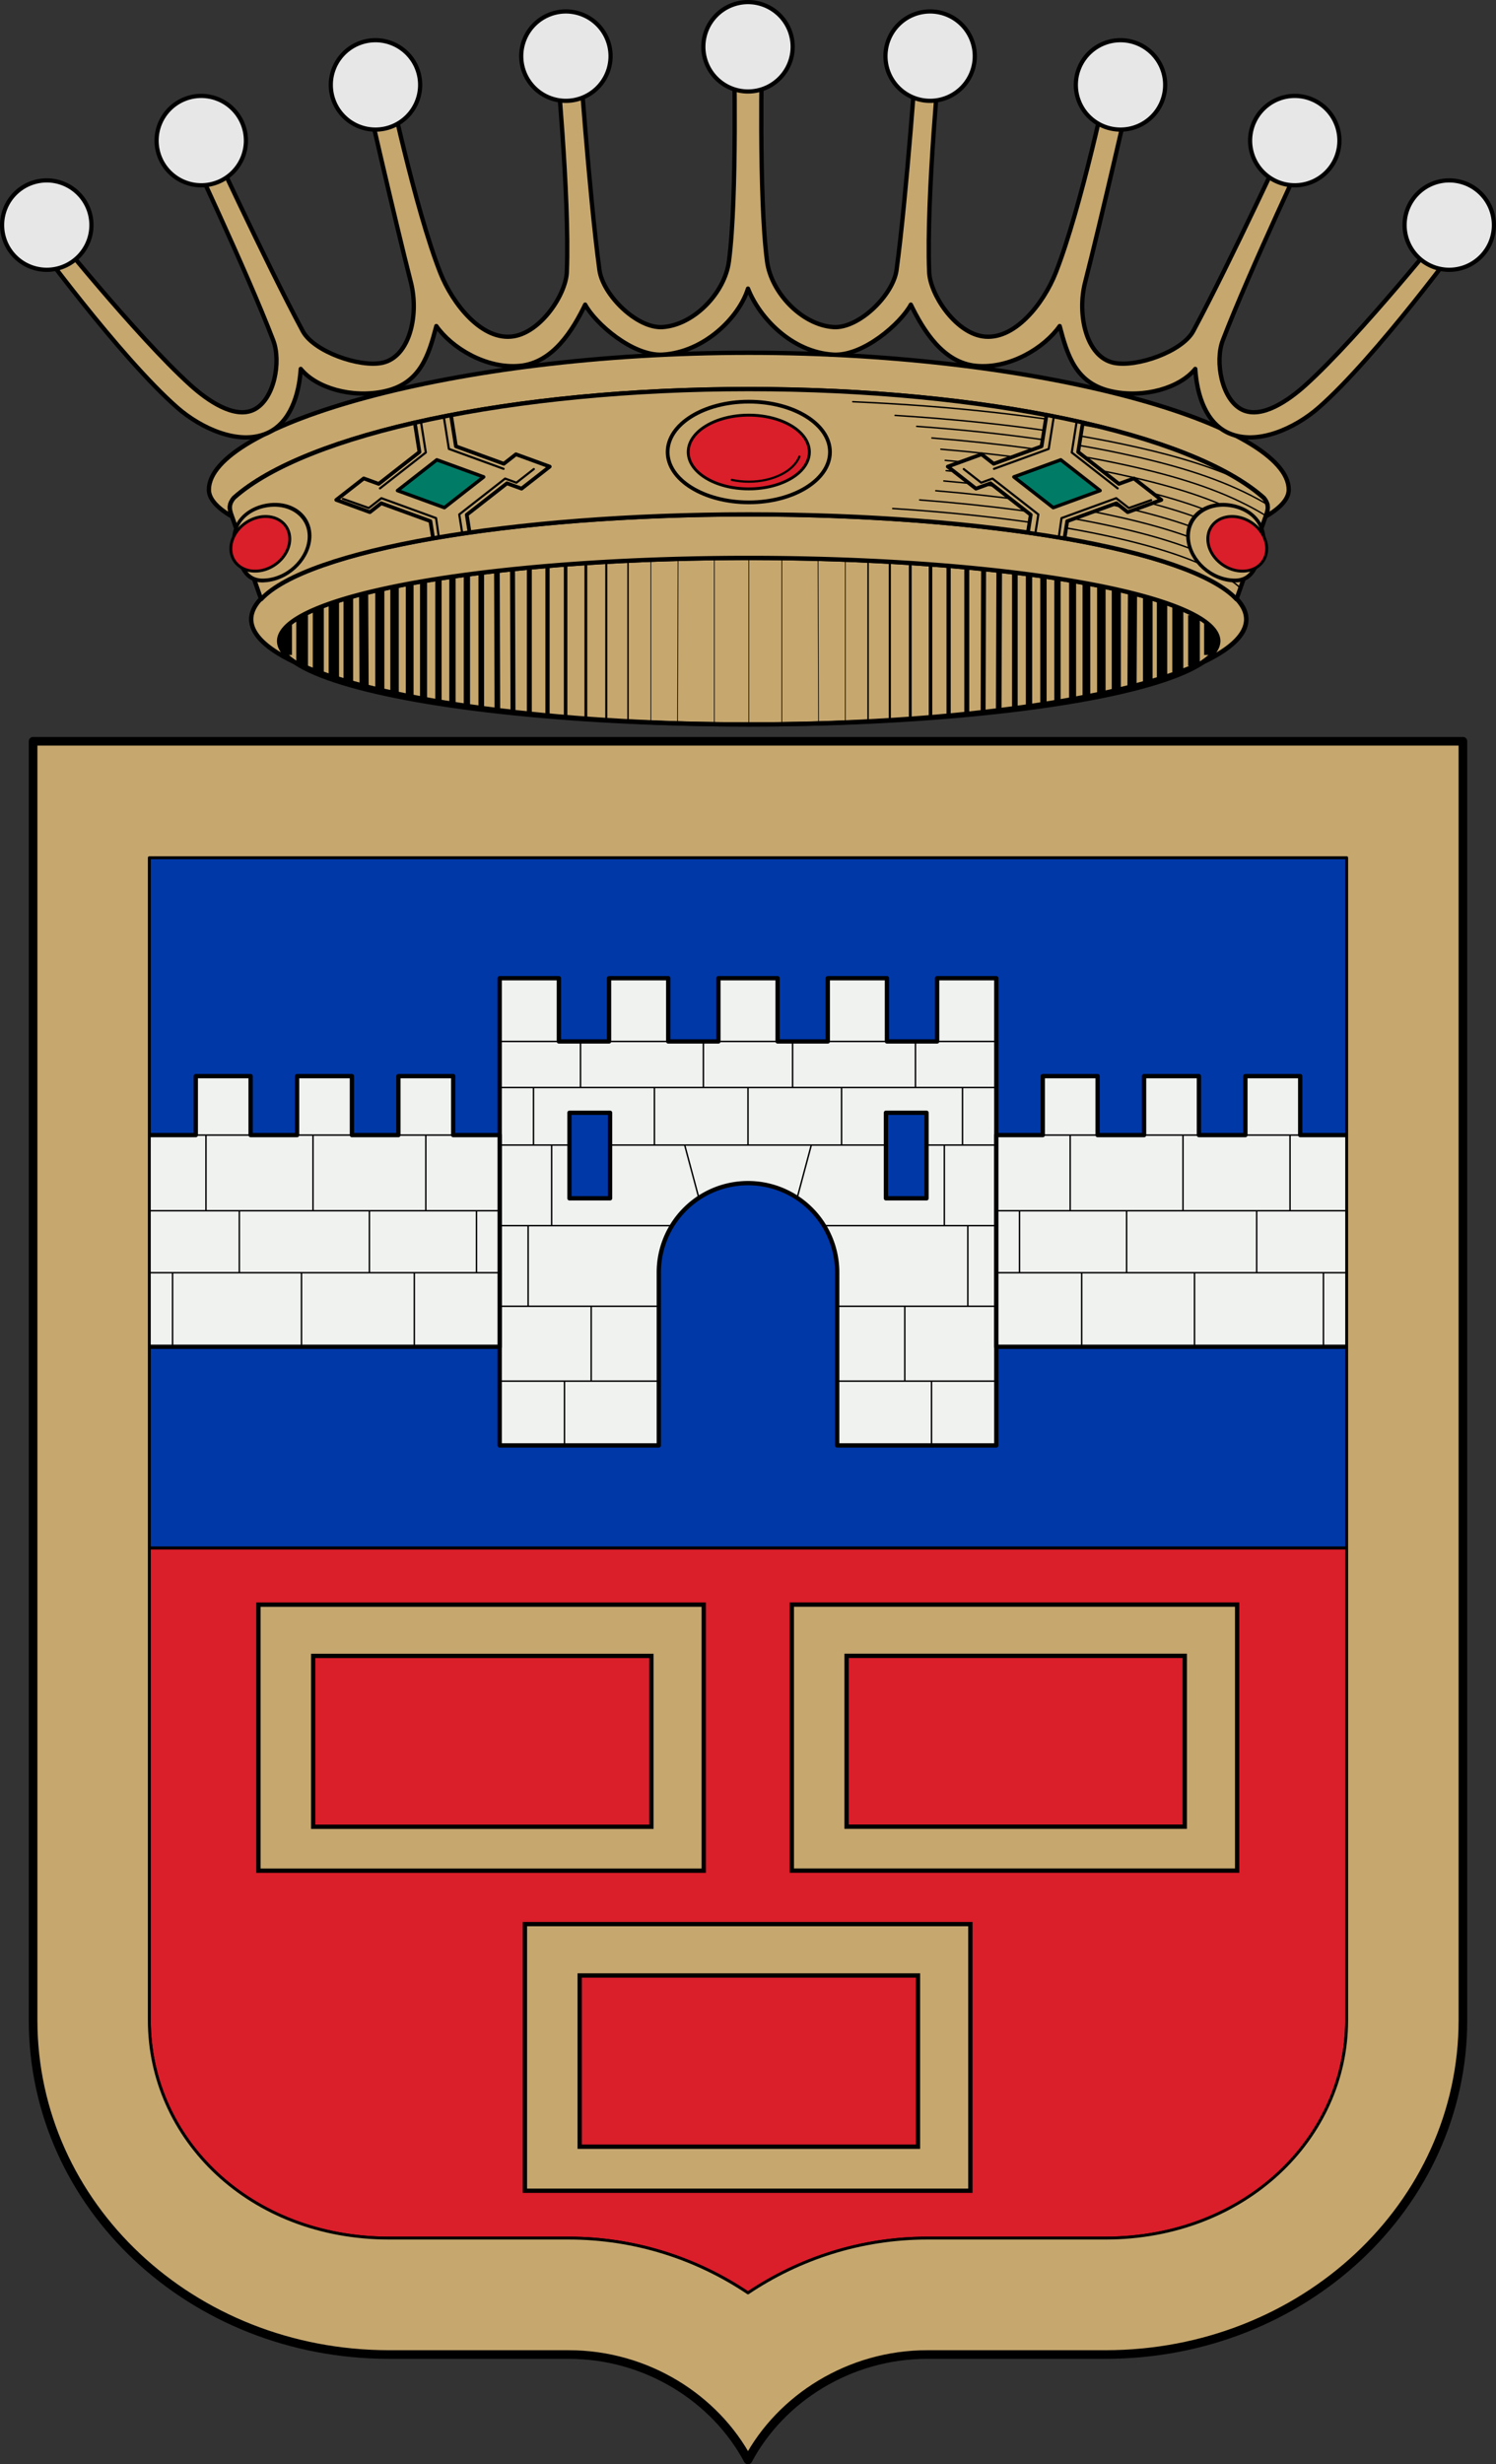 <?xml version="1.0" encoding="UTF-8"?>
<!-- Created with Inkscape (http://www.inkscape.org/) -->
<svg width="520" height="856" version="1.0" xmlns="http://www.w3.org/2000/svg" xmlns:cc="http://creativecommons.org/ns#" xmlns:dc="http://purl.org/dc/elements/1.1/" xmlns:rdf="http://www.w3.org/1999/02/22-rdf-syntax-ns#" xmlns:xlink="http://www.w3.org/1999/xlink">
 <rect width="100%" height="100%" fill="#333333" stroke="none"/>
 <g transform="translate(-95 -56.201)">
  <g transform="translate(25.167 -85.557)">
   <g transform="matrix(1.006 0 0 1.006 -846.91 31.158)" style="stroke-width:.994">
    <g style="stroke-width:.994">
     <g style="stroke-width:.994">
      <ellipse transform="translate(56.429 -76.64)" cx="1113.6" cy="400.46" rx="171.89" ry="36.266" style="fill:#c6a76e;stroke-linecap:round;stroke-linejoin:round;stroke-width:1.491;stroke:#000"/>
      <g transform="matrix(.736 0 0 1 76.747 384.55)" style="fill:#eac102;stroke-width:.994;stroke:#000">
       <path d="m1428.7-25.419v-55.588" style="fill:#eac102;stroke-width:.668;stroke:#000"/>
       <path d="m1418.5-25.967v-54.655" style="fill:#eac102;stroke-width:.984;stroke:#000"/>
       <path d="m1408.9-26.233v-53.96" style="fill:#eac102;stroke-width:1.318;stroke:#000"/>
       <path d="m1399.4-26.992v-52.711" style="fill:#eac102;stroke-width:1.652;stroke:#000"/>
       <path d="m1390.9-27.218v-51.991" style="fill:#eac102;stroke-width:1.986;stroke:#000"/>
       <path d="m1374.7-28.767-0.224-49.318m7.895 49.928v-50.498" style="fill:#eac102;stroke-width:2.32;stroke:#000"/>
       <path d="m1359.8-29.558v-47.31m7.568 47.962-0.224-48.596" style="fill:#eac102;stroke-width:2.636;stroke:#000"/>
       <path d="m1339.7-31.596v-43.234m6.576 43.271v-43.995m6.774 44.744v-45.431" style="fill:#eac102;stroke-width:2.97;stroke:#000"/>
       <path d="m1332.7-32.435v-41.556" style="fill:#eac102;stroke-width:3.304;stroke:#000"/>
       <path d="m1326.2-33.287v-39.851" style="fill:#eac102;stroke-width:3.638;stroke:#000"/>
       <path d="m1319.1-34.286v-37.853" style="fill:#eac102;stroke-width:3.972;stroke:#000"/>
       <path d="m1304.8-37.683-0.224-32.026m7.594 33.351v-34.681" style="fill:#eac102;stroke-width:4.288;stroke:#000"/>
       <path d="m1297.4-39.149v-29.143" style="fill:#eac102;stroke-width:4.529;stroke:#000"/>
       <path d="m1290.6-40.642v-26.117" style="fill:#eac102;stroke-width:4.863;stroke:#000"/>
       <path d="m1283.3-42.48v-22.301" style="fill:#eac102;stroke-width:5.179;stroke:#000"/>
       <path d="m1275.7-44.669v-17.534" style="fill:#eac102;stroke-width:5.495;stroke:#000"/>
       <path d="m1267.7-48.458v-11.009" style="fill:#eac102;stroke-width:6.478;stroke:#000"/>
       <path d="m1469.2-24.547v-57.341m-17.237 57.059 0.224-56.812m-12.787 56.554v-56.252" style="fill:#eac102;stroke-width:.334;stroke:#000"/>
       <path d="m1541.4-25.419v-55.588" style="fill:#eac102;stroke-width:.668;stroke:#000"/>
       <path d="m1551.6-25.804v-54.818" style="fill:#eac102;stroke-width:.984;stroke:#000"/>
       <path d="m1561.2-26.445v-53.748" style="fill:#eac102;stroke-width:1.318;stroke:#000"/>
       <path d="m1570.7-26.723v-52.979" style="fill:#eac102;stroke-width:1.652;stroke:#000"/>
       <path d="m1579.2-27.542v-51.666" style="fill:#eac102;stroke-width:1.986;stroke:#000"/>
       <path d="m1595.4-28.767 0.224-49.318m-7.895 50.313v-50.882" style="fill:#eac102;stroke-width:2.32;stroke:#000"/>
       <path d="m1610.3-30.124v-46.744m-7.568 47.46 0.224-48.095" style="fill:#eac102;stroke-width:2.636;stroke:#000"/>
       <path d="m1630.3-32.523v-42.307m-6.576 43.271v-43.995m-6.774 45.368v-46.055" style="fill:#eac102;stroke-width:2.97;stroke:#000"/>
       <path d="m1637.4-32.435v-41.556" style="fill:#eac102;stroke-width:3.304;stroke:#000"/>
       <path d="m1643.9-34.154v-38.985" style="fill:#eac102;stroke-width:3.638;stroke:#000"/>
       <path d="m1650.9-35.21v-36.929" style="fill:#eac102;stroke-width:3.972;stroke:#000"/>
       <path d="m1665.3-37.683 0.224-32.026m-7.594 33.35v-34.681" style="fill:#eac102;stroke-width:4.288;stroke:#000"/>
       <path d="m1672.7-39.149v-29.142" style="fill:#eac102;stroke-width:4.529;stroke:#000"/>
       <path d="m1679.4-40.642v-26.116" style="fill:#eac102;stroke-width:4.863;stroke:#000"/>
       <path d="m1686.8-42.48v-22.301" style="fill:#eac102;stroke-width:5.179;stroke:#000"/>
       <path d="m1694.4-44.669v-17.533" style="fill:#eac102;stroke-width:5.495;stroke:#000"/>
       <path d="m1702.4-48.458v-11.437" style="fill:#eac102;stroke-width:6.478;stroke:#000"/>
       <path d="m1500.9-24.547v-57.341m17.237 57.099-0.224-56.852m12.787 56.554v-56.251" style="fill:#eac102;stroke-width:.334;stroke:#000"/>
      </g>
      <ellipse transform="translate(56.429 -76.64)" cx="1113.6" cy="407.98" rx="162.25" ry="28.75" style="fill:none;stroke-linecap:round;stroke-linejoin:round;stroke-width:1.491;stroke:#000"/>
      <path transform="translate(56.429 -76.64)" d="m1113.6 436.73v-57.5" style="fill:none;stroke-width:.199;stroke:#000"/>
      <path transform="translate(-25.134 54.36)" d="m1195.1 233.2a171.89 36.266 0 0 0-171.89 36.266 171.89 36.266 0 0 0 14.789 14.607 162.25 28.75 0 0 1-5.152-7.09 162.25 28.75 0 0 1 162.25-28.75 162.25 28.75 0 0 1 162.25 28.75 162.25 28.75 0 0 1-5.525 7.301 171.89 36.266 0 0 0 15.162-14.818 171.89 36.266 0 0 0-171.89-36.266z" style="fill:#c6a76e;stroke-linecap:round;stroke-linejoin:round;stroke-width:1.491;stroke:#000"/>
     </g>
     <path d="m1170 231.75c-103.03 0-186.55 25.246-186.55 47.289 0 3.136 2.807 6.266 8.01 9.285l-0.268-0.758c-0.78-2.214-0.742-3.697 0.865-5.688 25.024-22.338 96.686-37.586 177.95-37.592 81.262 6e-3 152.92 15.254 177.95 37.592 1.607 1.991 1.645 3.474 0.865 5.688l-0.268 0.758c5.202-3.019 8.01-6.149 8.01-9.285 0-22.043-83.524-47.289-186.55-47.289z" style="fill:#c6a76e;stroke-linecap:round;stroke-linejoin:round;stroke-width:1.491;stroke:#000"/>
     <path d="m1170 244.29c-81.262 6e-3 -152.92 15.254-177.95 37.592-1.607 1.991-1.645 3.474-0.865 5.688l10.316 29.277c15.805-17 86.388-29.267 168.5-29.285 82.108 0.018 152.69 12.285 168.5 29.285l10.316-29.277c0.78-2.214 0.742-3.697-0.865-5.688-25.024-22.338-96.686-37.586-177.95-37.592z" style="fill:#c6a76e;stroke-linecap:round;stroke-linejoin:round;stroke-width:1.491;stroke:#000"/>
     <g transform="translate(56.429 -76.64)" style="stroke-width:.994;stroke:#000">
      <path transform="translate(-81.563 131)" d="m1365 258.61c-2.462-2.247-5.606-4.291-9.422-6.234-9.092-4.631-22.058-8.684-38.154-12.08-20.202-4.262-45.407-7.387-72.549-9.125" style="fill:none;stroke-linecap:round;stroke-linejoin:round;stroke-width:.497;stroke:#000"/>
      <path transform="translate(-81.563 131)" d="m1366.3 254.94c-2.564-2.132-5.592-4.007-9.078-5.783-9.573-4.876-22.762-8.961-39.045-12.396-18.154-3.83-40.198-6.736-64.014-8.561" style="fill:none;stroke-linecap:round;stroke-linejoin:round;stroke-width:.497;stroke:#000"/>
      <path transform="translate(-81.563 131)" d="m1367.6 251.33c-2.584-2.004-5.485-3.746-8.711-5.389-10.054-5.121-23.468-9.236-39.938-12.711-17.002-3.587-37.294-6.354-59.207-8.201" style="fill:none;stroke-linecap:round;stroke-linejoin:round;stroke-width:.497;stroke:#000"/>
      <path transform="translate(-81.563 131)" d="m1368.8 247.77c-2.555-1.874-5.327-3.503-8.332-5.033-10.535-5.366-24.174-9.513-40.83-13.027-16.531-3.488-36.046-6.203-57.106-8.057" style="fill:none;stroke-linecap:round;stroke-linejoin:round;stroke-width:.497;stroke:#000"/>
      <path transform="translate(-81.563 131)" d="m1370.1 244.21c-2.494-1.746-5.144-3.261-7.951-4.691-11.016-5.611-24.878-9.786-41.721-13.34-16.599-3.502-36.095-6.222-57.098-8.084" style="fill:none;stroke-linecap:round;stroke-linejoin:round;stroke-width:.497;stroke:#000"/>
      <path transform="translate(-81.563 131)" d="m1371.3 240.79c-2.414-1.625-4.93-3.052-7.562-4.393-11.484-5.85-25.566-10.057-42.59-13.648-16.946-3.575-36.794-6.336-58.148-8.209" style="fill:none;stroke-linecap:round;stroke-linejoin:round;stroke-width:.497;stroke:#000"/>
      <path transform="translate(-81.563 131)" d="m1372.6 237.18c-2.314-1.502-4.695-2.835-7.154-4.088-11.978-6.101-26.29-10.338-43.506-13.971-17.623-3.718-38.268-6.548-60.436-8.432" style="fill:none;stroke-linecap:round;stroke-linejoin:round;stroke-width:.497;stroke:#000"/>
      <path transform="translate(-81.563 131)" d="m1373.8 233.67c-2.205-1.387-4.454-2.622-6.752-3.793-12.459-6.346-26.996-10.615-44.398-14.287-18.707-3.947-40.693-6.889-64.248-8.775" style="fill:none;stroke-linecap:round;stroke-linejoin:round;stroke-width:.497;stroke:#000"/>
      <path transform="translate(-81.563 131)" d="m1374.3 229.77c-1.858-1.109-3.734-2.134-5.637-3.103-12.94-6.591-27.7-10.891-45.289-14.602-20.372-4.298-44.475-7.406-70.234-9.268" style="fill:none;stroke-linecap:round;stroke-linejoin:round;stroke-width:.497;stroke:#000"/>
      <path transform="translate(-81.563 131)" d="m1363.6 220.68c-11.687-5.095-24.626-8.66-39.541-11.807-22.597-4.768-49.619-8.073-78.381-9.852" style="fill:none;stroke-linecap:round;stroke-linejoin:round;stroke-width:.497;stroke:#000"/>
      <path transform="translate(-81.563 131)" d="m1323 204.63c-26.389-5.42-58.332-8.889-91.947-10.33" style="fill:none;stroke-linecap:round;stroke-linejoin:round;stroke-width:.497;stroke:#000"/>
     </g>
     <path transform="translate(-25.134 54.36)" d="m1298 198.91-1.709 10.787-16.547 6.023-4.188-3.272-11.674 4.25 9.738 7.609 5.039-1.834 13.889 10.852-0.973 6.146v6e-3c4.355 0.625 8.582 1.286 12.644 1.992l0.94-5.928 16.982-6.182 3.926 3.068 11.615-4.227-9.492-7.416-5.172 1.883-14.078-11 1.605-10.141c-4.054-0.925-8.247-1.794-12.551-2.619z" style="fill:#c6a76e;stroke-linecap:round;stroke-linejoin:round;stroke-width:1.293;stroke:#000"/>
    </g>
    <path d="m1170 360.09v-57.5" style="fill:none;stroke-width:.199;stroke:#000"/>
    <g style="stroke-width:.994;stroke:#000">
     <g style="stroke-width:.994;stroke:#000">
      <path d="m1275.4 253.75-1.774 11.198-18.898 6.878" style="fill:none;stroke-linecap:round;stroke-linejoin:round;stroke-width:.746;stroke:#000"/>
      <path d="m1269 294.17 1.045-6.598-15.848-12.382-3.902 1.42-6.016-4.7" style="fill:none;stroke-linecap:round;stroke-linejoin:round;stroke-width:.746;stroke:#000"/>
     </g>
     <path d="m1283.3 255.41-1.708 10.782 15.848 12.381" style="fill:none;stroke-linecap:round;stroke-linejoin:round;stroke-width:.746;stroke:#000"/>
     <path d="m1277.1 295.48 0.951-6.639 18.898-6.878 4.345 3.395 7.716-2.718" style="fill:none;stroke-linecap:round;stroke-linejoin:round;stroke-width:.746;stroke:#000"/>
     <path d="m1261.6 274.62 16.194-5.894 13.58 10.61-16.194 5.894z" style="fill:#007c66;stroke-linecap:round;stroke-linejoin:round;stroke-width:1.193;stroke:#000"/>
    </g>
    <g transform="matrix(-1 0 0 1 2340 0)" style="stroke-width:.994;stroke:#000">
     <g style="stroke-width:.994;stroke:#000">
      <path d="m1272.9 253.26-1.71 10.797-16.548 6.023-4.187-3.272-11.675 4.249 9.739 7.609 5.038-1.834 13.89 10.852-0.973 6.145" style="fill:none;stroke-linecap:round;stroke-linejoin:round;stroke-width:1.293;stroke:#000"/>
      <path d="m1275.4 253.75-1.774 11.198-18.898 6.878" style="fill:none;stroke-linecap:round;stroke-linejoin:round;stroke-width:.746;stroke:#000"/>
      <path d="m1269 294.17 1.045-6.598-15.848-12.382-3.902 1.42-6.016-4.7" style="fill:none;stroke-linecap:round;stroke-linejoin:round;stroke-width:.746;stroke:#000"/>
     </g>
     <path d="m1283.3 255.41-1.708 10.782 15.848 12.381" style="fill:none;stroke-linecap:round;stroke-linejoin:round;stroke-width:.746;stroke:#000"/>
     <path d="m1285.4 255.88-1.606 10.143 14.078 10.999 5.172-1.883v-1e-5l9.492 7.416-11.614 4.227-3.926-3.068-16.982 6.181-0.939 5.928" style="fill:none;stroke-linecap:round;stroke-linejoin:round;stroke-width:1.293;stroke:#000"/>
     <path d="m1277.1 295.48 0.951-6.639 18.898-6.878 4.345 3.395 8.946-3.165" style="fill:none;stroke-linecap:round;stroke-linejoin:round;stroke-width:.746;stroke:#000"/>
     <path d="m1261.6 274.62 16.194-5.894 13.58 10.61-16.194 5.894z" style="fill:#007c66;stroke-linecap:round;stroke-linejoin:round;stroke-width:1.193;stroke:#000"/>
    </g>
    <g style="stroke-width:.994;stroke:#000">
     <ellipse cx="1170" cy="266.02" rx="28.045" ry="17.386" style="fill:none;stroke-linecap:round;stroke-linejoin:round;stroke-width:1.293;stroke:#000"/>
     <ellipse cx="1170" cy="266.02" rx="20.933" ry="12.729" style="fill:#da1e2a;stroke-linecap:round;stroke-linejoin:round;stroke-width:.994;stroke:#000"/>
     <path d="m1187.5 267.6c-1.974 4.981-9.055 8.668-17.488 8.668-2.056 0-4.031-0.219-5.872-0.623" style="fill:none;stroke-linecap:round;stroke-linejoin:round;stroke-width:.746;stroke:#000"/>
    </g>
    <g style="stroke-width:.994;stroke:#000">
     <path transform="matrix(.988 -.157 0 1 0 0)" d="m1030.6 456.85c0 7.136-6.592 13.259-14.828 12.921-7.093-0.291-8.883-5.141-11.041-12.45-2.287-7.744 2.852-13.392 11.041-13.392s14.828 5.785 14.828 12.921z" style="fill:#c6a76e;stroke-linecap:round;stroke-linejoin:round;stroke-width:1.301;stroke:#000"/>
     <path d="m1011.4 296.04a8.819 10.718 56.514 0 1-10.178 10.965 8.819 10.718 56.514 0 1-10.178-7.61 8.819 10.718 56.514 0 1 10.178-10.965 8.819 10.718 56.514 0 1 10.178 7.61z" style="fill:#da1e2a;stroke-linecap:round;stroke-linejoin:round;stroke-width:.994;stroke:#000"/>
    </g>
    <g transform="matrix(-1 0 0 1 2340 0)" style="stroke-width:.994">
     <path transform="matrix(.988 -.157 0 1 0 0)" d="m1030.6 456.85c0 7.136-6.592 13.259-14.828 12.921-7.093-0.291-8.883-5.141-11.041-12.45-2.287-7.744 2.852-13.392 11.041-13.392s14.828 5.785 14.828 12.921z" style="fill:#c6a76e;stroke-linecap:round;stroke-linejoin:round;stroke-width:1.301;stroke:#000"/>
     <path d="m1011.4 296.04a8.819 10.718 56.514 0 1-10.178 10.965 8.819 10.718 56.514 0 1-10.178-7.61 8.819 10.718 56.514 0 1 10.178-10.965 8.819 10.718 56.514 0 1 10.178 7.61z" style="fill:#da1e2a;stroke-linecap:round;stroke-linejoin:round;stroke-width:.994;stroke:#000"/>
    </g>
   </g>
   <path d="m271.11 158.64-8.15 0.707s4.96 50.519 3.898 76.896c-0.312 7.765-8.886 20.753-18.428 22.324-11.126 1.832-21.374-11.482-25.514-21.971-8.971-22.729-18.426-68.035-18.426-68.035l-8.15 2.481s11.006 48.158 16.301 68.744c2.882 11.204-0.338 25.949-9.922 27.994-7.891 1.684-23.816-3.88-27.641-10.984-12.904-23.973-33.893-69.453-33.893-69.453l-7.086 3.188s21.408 45.192 30.703 69.455c2.825 7.374 0.367 20.643-6.734 24.096-6.858 3.334-16.304-3.399-21.969-8.504-18.824-16.966-50.32-56.344-50.32-56.344l-4.961 4.607s30.523 41.901 50.674 59.533c8.132 7.116 21.296 13.216 31.184 8.857 7.976-3.516 11.126-13.215 11.693-22.324 5.406 6.635 17.788 10.241 29.059 7.797 12.457-2.702 15.374-12.386 18.072-22.68 5.305 7.557 17.309 14.937 29.057 13.82 11.474-1.09 18.35-12.358 22.68-21.262 3.549 6.57 16.592 17.967 26.93 17.363 14.394-0.841 26.544-12.868 29.668-22.932 3.974 10.173 15.274 22.091 29.668 22.932 10.337 0.604 23.382-10.794 26.932-17.363 4.329 8.904 11.203 20.171 22.678 21.262 11.748 1.116 23.753-6.264 29.059-13.82 2.698 10.294 5.615 19.978 18.072 22.68 11.271 2.444 23.65-1.162 29.057-7.797 0.567 9.109 3.718 18.809 11.693 22.324 9.888 4.359 23.052-1.742 31.184-8.857 20.151-17.633 50.674-59.533 50.674-59.533l-4.961-4.607s-31.494 39.378-50.318 56.344c-5.665 5.105-15.112 11.838-21.971 8.504-7.102-3.452-9.557-16.722-6.732-24.096 9.295-24.263 30.703-69.455 30.703-69.455l-7.088-3.188s-20.989 45.48-33.893 69.453c-3.824 7.105-19.748 12.668-27.639 10.984-9.584-2.045-12.804-16.79-9.922-27.994 5.295-20.586 16.299-68.744 16.299-68.744l-8.15-2.481s-9.455 45.306-18.426 68.035c-4.14 10.488-14.388 23.803-25.514 21.971-9.542-1.571-18.113-14.559-18.426-22.324-1.062-26.378 3.897-76.896 3.897-76.896l-8.15-0.707s-3.554 50.954-7.086 76.895c-1.194 8.765-13.146 20.447-21.971 19.844-10.932-0.748-21.594-11.919-23.033-22.781-2.981-22.495-1.772-73.25-1.772-73.25l-4.863 8e-3 -4.861-8e-3s1.208 50.755-1.773 73.25c-1.44 10.862-12.102 22.033-23.033 22.781-8.825 0.604-20.775-11.079-21.969-19.844-3.532-25.941-7.088-76.895-7.088-76.895z" style="fill:#c6a76e;stroke-linecap:round;stroke-linejoin:round;stroke-width:1.495;stroke:#000"/>
   <path d="m101.61 219.95a15.524 15.524 0 0 1-15.524 15.524 15.524 15.524 0 0 1-15.524-15.524 15.524 15.524 0 0 1 15.524-15.524 15.524 15.524 0 0 1 15.524 15.524z" style="fill:#e7e7e7;stroke-linecap:round;stroke-linejoin:round;stroke-width:1.459;stroke:#000"/>
   <path d="m155.31 190.6a15.524 15.524 0 0 1-15.524 15.524 15.524 15.524 0 0 1-15.524-15.524 15.524 15.524 0 0 1 15.524-15.524 15.524 15.524 0 0 1 15.524 15.524z" style="fill:#e7e7e7;stroke-linecap:round;stroke-linejoin:round;stroke-width:1.459;stroke:#000"/>
   <path d="m215.87 171.25a15.524 15.524 0 0 1-15.524 15.524 15.524 15.524 0 0 1-15.524-15.524 15.524 15.524 0 0 1 15.524-15.524 15.524 15.524 0 0 1 15.524 15.524z" style="fill:#e7e7e7;stroke-linecap:round;stroke-linejoin:round;stroke-width:1.459;stroke:#000"/>
   <path d="m282.06 161.26a15.524 15.524 0 0 1-15.524 15.524 15.524 15.524 0 0 1-15.524-15.524 15.524 15.524 0 0 1 15.524-15.524 15.524 15.524 0 0 1 15.524 15.524z" style="fill:#e7e7e7;stroke-linecap:round;stroke-linejoin:round;stroke-width:1.459;stroke:#000"/>
   <path d="m345.36 158.01a15.524 15.524 0 0 1-15.524 15.524 15.524 15.524 0 0 1-15.524-15.524 15.524 15.524 0 0 1 15.524-15.524 15.524 15.524 0 0 1 15.524 15.524z" style="fill:#e7e7e7;stroke-linecap:round;stroke-linejoin:round;stroke-width:1.459;stroke:#000"/>
   <path d="m558.06 219.95a15.524 15.524 0 0 0 15.524 15.524 15.524 15.524 0 0 0 15.524-15.524 15.524 15.524 0 0 0-15.524-15.524 15.524 15.524 0 0 0-15.524 15.524z" style="fill:#e7e7e7;stroke-linecap:round;stroke-linejoin:round;stroke-width:1.459;stroke:#000"/>
   <path d="m504.36 190.6a15.524 15.524 0 0 0 15.524 15.524 15.524 15.524 0 0 0 15.524-15.524 15.524 15.524 0 0 0-15.524-15.524 15.524 15.524 0 0 0-15.524 15.524z" style="fill:#e7e7e7;stroke-linecap:round;stroke-linejoin:round;stroke-width:1.459;stroke:#000"/>
   <path d="m443.79 171.25a15.524 15.524 0 0 0 15.524 15.524 15.524 15.524 0 0 0 15.524-15.524 15.524 15.524 0 0 0-15.524-15.524 15.524 15.524 0 0 0-15.524 15.524z" style="fill:#e7e7e7;stroke-linecap:round;stroke-linejoin:round;stroke-width:1.459;stroke:#000"/>
   <path d="m377.61 161.26a15.524 15.524 0 0 0 15.524 15.524 15.524 15.524 0 0 0 15.524-15.524 15.524 15.524 0 0 0-15.524-15.524 15.524 15.524 0 0 0-15.524 15.524z" style="fill:#e7e7e7;stroke-linecap:round;stroke-linejoin:round;stroke-width:1.459;stroke:#000"/>
  </g>
 </g>
 <g transform="translate(-95 -56)">
  <path d="m603.5 757.73c0 64.414-55.629 116.16-124.25 116.16h-61.875c-27.18 0-50.965 15.258-62.375 36.608-11.409-21.351-35.196-36.608-62.375-36.608h-62.375c-68.621 0-123.75-51.748-123.75-116.16v-444.23l497 2.8e-4z" style="fill:#e7e7e7;stroke-linecap:round;stroke-linejoin:round;stroke:#000"/>
  <path d="m146.9 593.7v164.04c0 41.315 35.016 75.717 83.347 75.717h62.375c23.116 0 44.535 7.081 62.375 19.035 17.841-11.955 39.259-19.035 62.375-19.035h61.875c48.33 0 83.847-34.612 83.847-75.717v-164.04z" style="fill:#da1e2a;stroke-linecap:round;stroke-linejoin:round;stroke:#000"/>
  <path d="m146.9 353.94v239.75h416.19v-239.75z" style="fill:#0038a8;stroke-linecap:round;stroke-linejoin:round;stroke:#000"/>
 </g>
 <g transform="translate(-95 -56)">
  <g transform="matrix(.994 0 0 .995 2.13 -15.232)" style="fill:#c6a76e;stroke-width:1.006">
   <g transform="matrix(.348 0 0 .356 467.48 546.9)" style="fill:#c6a76e;stroke-width:4.284;stroke:#000">
    <path transform="matrix(2.809 0 0 2.743 -1284.9 -1500.7)" d="m167.22 634.05v95.107h159.31v-95.107zm19.594 18.324h120.98v61.078h-120.98z" style="fill:#c6a76e;stroke-width:1.543;stroke:#000"/>
   </g>
   <g transform="matrix(.348 0 0 .356 654.02 546.9)" style="fill:#c6a76e;stroke-width:4.284;stroke:#000">
    <path transform="matrix(2.809 0 0 2.743 -1901.5 -1503.4)" d="m386.71 635.01v95.107h159.31v-95.107zm19.594 18.322h120.98v61.078h-120.98z" style="fill:#c6a76e;stroke-width:1.543;stroke:#000"/>
   </g>
  </g>
  <g transform="matrix(.346 0 0 .355 559.51 639.75)" style="fill:#c6a76e;stroke-width:4.284;stroke:#000">
   <path transform="matrix(2.809 0 0 2.743 -1599.9 -1835.8)" d="m279.36 756.18v95.107h159.31v-95.107zm19.594 18.324h120.98v61.078h-120.98z" style="fill:#c6a76e;stroke-width:1.543;stroke:#000"/>
  </g>
  <g transform="translate(657.13)">
   <g>
    <path transform="translate(95 56)" d="m-483.44 339.8v162.29h55.311v-60.107a31 31 0 0 1 31-31 31 31 0 0 1 31 31v60.107h55.309v-162.29h-20.574v21.965h-17.438v-21.965h-20.572v21.965h-17.438v-21.965h-20.574v21.965h-17.438v-21.965h-20.574v21.965h-17.438v-21.965zm24.252 46.742h14.115v29.713h-14.115zm110 0h14.115v29.713h-14.115z" style="fill-rule:evenodd;fill:#f0f2f0;stroke-linecap:round;stroke-linejoin:round;stroke-width:1.5;stroke:#000"/>
    <g style="stroke-width:.5">
     <path d="m-302.13 433.76v20" style="fill:none;stroke-width:.5;stroke:#000"/>
     <path d="m-388.44 417.76h172.62" style="fill:none;stroke-width:.5;stroke:#000"/>
     <path d="m-388.44 433.76h172.62" style="fill:none;stroke-width:.5;stroke:#000"/>
     <path d="m-388.44 453.76h23.846m14.313 0h96.252m13.919 0h24.288" style="fill:none;stroke-width:.5;stroke:#000"/>
     <path d="m-388.44 481.76h59.478m53.483 0h59.658" style="fill:none;stroke-width:.5;stroke:#000"/>
     <path d="m-388.44 509.76h55.021m62.397 0h55.201" style="fill:none;stroke-width:.5;stroke:#000"/>
     <path d="m-388.44 535.76h55.393m61.84 0h55.387" style="fill:none;stroke-width:.5;stroke:#000"/>
     <path d="m-370.38 453.76v28" style="fill:none;stroke-width:.5;stroke:#000"/>
     <path d="m-378.55 481.76v28" style="fill:none;stroke-width:.5;stroke:#000"/>
     <path d="m-356.63 509.76v26" style="fill:none;stroke-width:.5;stroke:#000"/>
     <path d="m-334.66 433.76v20" style="fill:none;stroke-width:.5;stroke:#000"/>
     <path d="m-376.69 433.76v20" style="fill:none;stroke-width:.5;stroke:#000"/>
     <path d="m-360.35 417.76v16" style="fill:none;stroke-width:.5;stroke:#000"/>
     <path d="m-317.64 417.76v16" style="fill:none;stroke-width:.5;stroke:#000"/>
     <path d="m-365.92 535.76v22.324" style="fill:none;stroke-width:.5;stroke:#000"/>
     <path d="m-319.22 472.11-4.917-18.352" style="fill:none;stroke-width:.5;stroke:#000"/>
     <path d="m-233.89 453.76v28" style="fill:none;stroke-width:.5;stroke:#000"/>
     <path d="m-225.72 481.76v28" style="fill:none;stroke-width:.5;stroke:#000"/>
     <path d="m-247.63 509.76v26" style="fill:none;stroke-width:.5;stroke:#000"/>
     <path d="m-269.61 433.76v20" style="fill:none;stroke-width:.5;stroke:#000"/>
     <path d="m-227.57 433.76v20" style="fill:none;stroke-width:.5;stroke:#000"/>
     <path d="m-243.92 417.76v16" style="fill:none;stroke-width:.5;stroke:#000"/>
     <path d="m-286.63 417.76v16" style="fill:none;stroke-width:.5;stroke:#000"/>
     <path d="m-238.34 535.76v22.324" style="fill:none;stroke-width:.5;stroke:#000"/>
     <path d="m-285.04 472.11 4.917-18.352" style="fill:none;stroke-width:.5;stroke:#000"/>
    </g>
   </g>
   <path transform="translate(95 56)" d="m-189.03 394.3h-16.154v-20.486h-19.059v20.486h-16.152v-20.486h-19.059v20.486h-16.154v-20.486h-19.057v20.486h-16.154v73.535h121.79" style="fill-rule:evenodd;fill:#f0f2f0;stroke-linecap:round;stroke-linejoin:round;stroke-width:1.5;stroke:#000"/>
   <path d="m-215.82 476.57h121.79" style="fill:none;stroke-width:.5;stroke:#000"/>
   <path d="m-215.82 498.1h121.79" style="fill:none;stroke-width:.5;stroke:#000"/>
   <path d="m-199.67 450.3h89.48" style="fill:none;stroke-width:.5;stroke:#000"/>
   <path d="m-190.14 450.3v26.263" style="fill:none;stroke-width:.5;stroke:#000"/>
   <path d="m-150.93 450.3v26.263" style="fill:none;stroke-width:.5;stroke:#000"/>
   <path d="m-113.72 450.3v26.263" style="fill:none;stroke-width:.5;stroke:#000"/>
   <path d="m-186.14 498.1v25.737" style="fill:none;stroke-width:.5;stroke:#000"/>
   <path d="m-146.93 498.1v25.738" style="fill:none;stroke-width:.5;stroke:#000"/>
   <path d="m-170.53 476.57v21.535" style="fill:none;stroke-width:.5;stroke:#000"/>
   <path d="m-125.32 476.57v21.535" style="fill:none;stroke-width:.5;stroke:#000"/>
   <path d="m-102.11 498.1v25.737" style="fill:none;stroke-width:.5;stroke:#000"/>
   <path d="m-207.75 476.57v21.535" style="fill:none;stroke-width:.5;stroke:#000"/>
   <g transform="matrix(-1 0 0 1 -604.26 -.001)">
    <path transform="translate(95 56)" d="m-189.03 394.3h-16.154v-20.486h-19.059v20.486h-16.152v-20.486h-19.059v20.486h-16.154v-20.486h-19.057v20.486h-16.154v73.535h121.79" style="fill-rule:evenodd;fill:#f0f2f0;stroke-linecap:round;stroke-linejoin:round;stroke-width:1.5;stroke:#000"/>
    <path d="m-215.82 476.57h121.79" style="fill:none;stroke-width:.5;stroke:#000"/>
    <path d="m-215.82 498.1h121.79" style="fill:none;stroke-width:.5;stroke:#000"/>
    <path d="m-199.67 450.3h89.48" style="fill:none;stroke-width:.5;stroke:#000"/>
    <path d="m-190.14 450.3v26.263" style="fill:none;stroke-width:.5;stroke:#000"/>
    <path d="m-150.93 450.3v26.263" style="fill:none;stroke-width:.5;stroke:#000"/>
    <path d="m-113.72 450.3v26.263" style="fill:none;stroke-width:.5;stroke:#000"/>
    <path d="m-186.14 498.1v25.737" style="fill:none;stroke-width:.5;stroke:#000"/>
    <path d="m-146.93 498.1v25.738" style="fill:none;stroke-width:.5;stroke:#000"/>
    <path d="m-170.53 476.57v21.535" style="fill:none;stroke-width:.5;stroke:#000"/>
    <path d="m-125.32 476.57v21.535" style="fill:none;stroke-width:.5;stroke:#000"/>
    <path d="m-102.11 498.1v25.737" style="fill:none;stroke-width:.5;stroke:#000"/>
    <path d="m-207.75 476.57v21.535" style="fill:none;stroke-width:.5;stroke:#000"/>
   </g>
  </g>
 </g>
 <g transform="translate(-95 -56)">
  <path d="m106.5 313.5v444.23c0 64.414 55.128 116.16 123.75 116.16h62.375c27.18 0 50.966 15.258 62.375 36.609 11.409-21.351 35.196-36.609 62.375-36.609h61.875c68.621 0 124.25-51.747 124.25-116.16v-444.23zm40.403 40.443h416.19v403.79c0 41.105-35.517 75.717-83.847 75.717h-61.875c-23.116 0-44.535 7.081-62.375 19.035-17.841-11.955-39.259-19.035-62.375-19.035h-62.375c-48.33 0-83.347-34.402-83.347-75.717z" style="fill:#c6a76e;stroke-linecap:round;stroke-linejoin:round;stroke:#000"/>
 </g>
 <g transform="translate(-95 -56)">
  <path d="m603.5 757.73c0 64.414-55.629 116.16-124.25 116.16h-61.875c-27.18 0-50.965 15.258-62.375 36.608-11.409-21.351-35.196-36.608-62.375-36.608h-62.375c-68.621 0-123.75-51.748-123.75-116.16v-444.23l497 2.8e-4z" style="fill:none;stroke-linecap:round;stroke-linejoin:round;stroke-width:3;stroke:#000"/>
 </g>
</svg>
